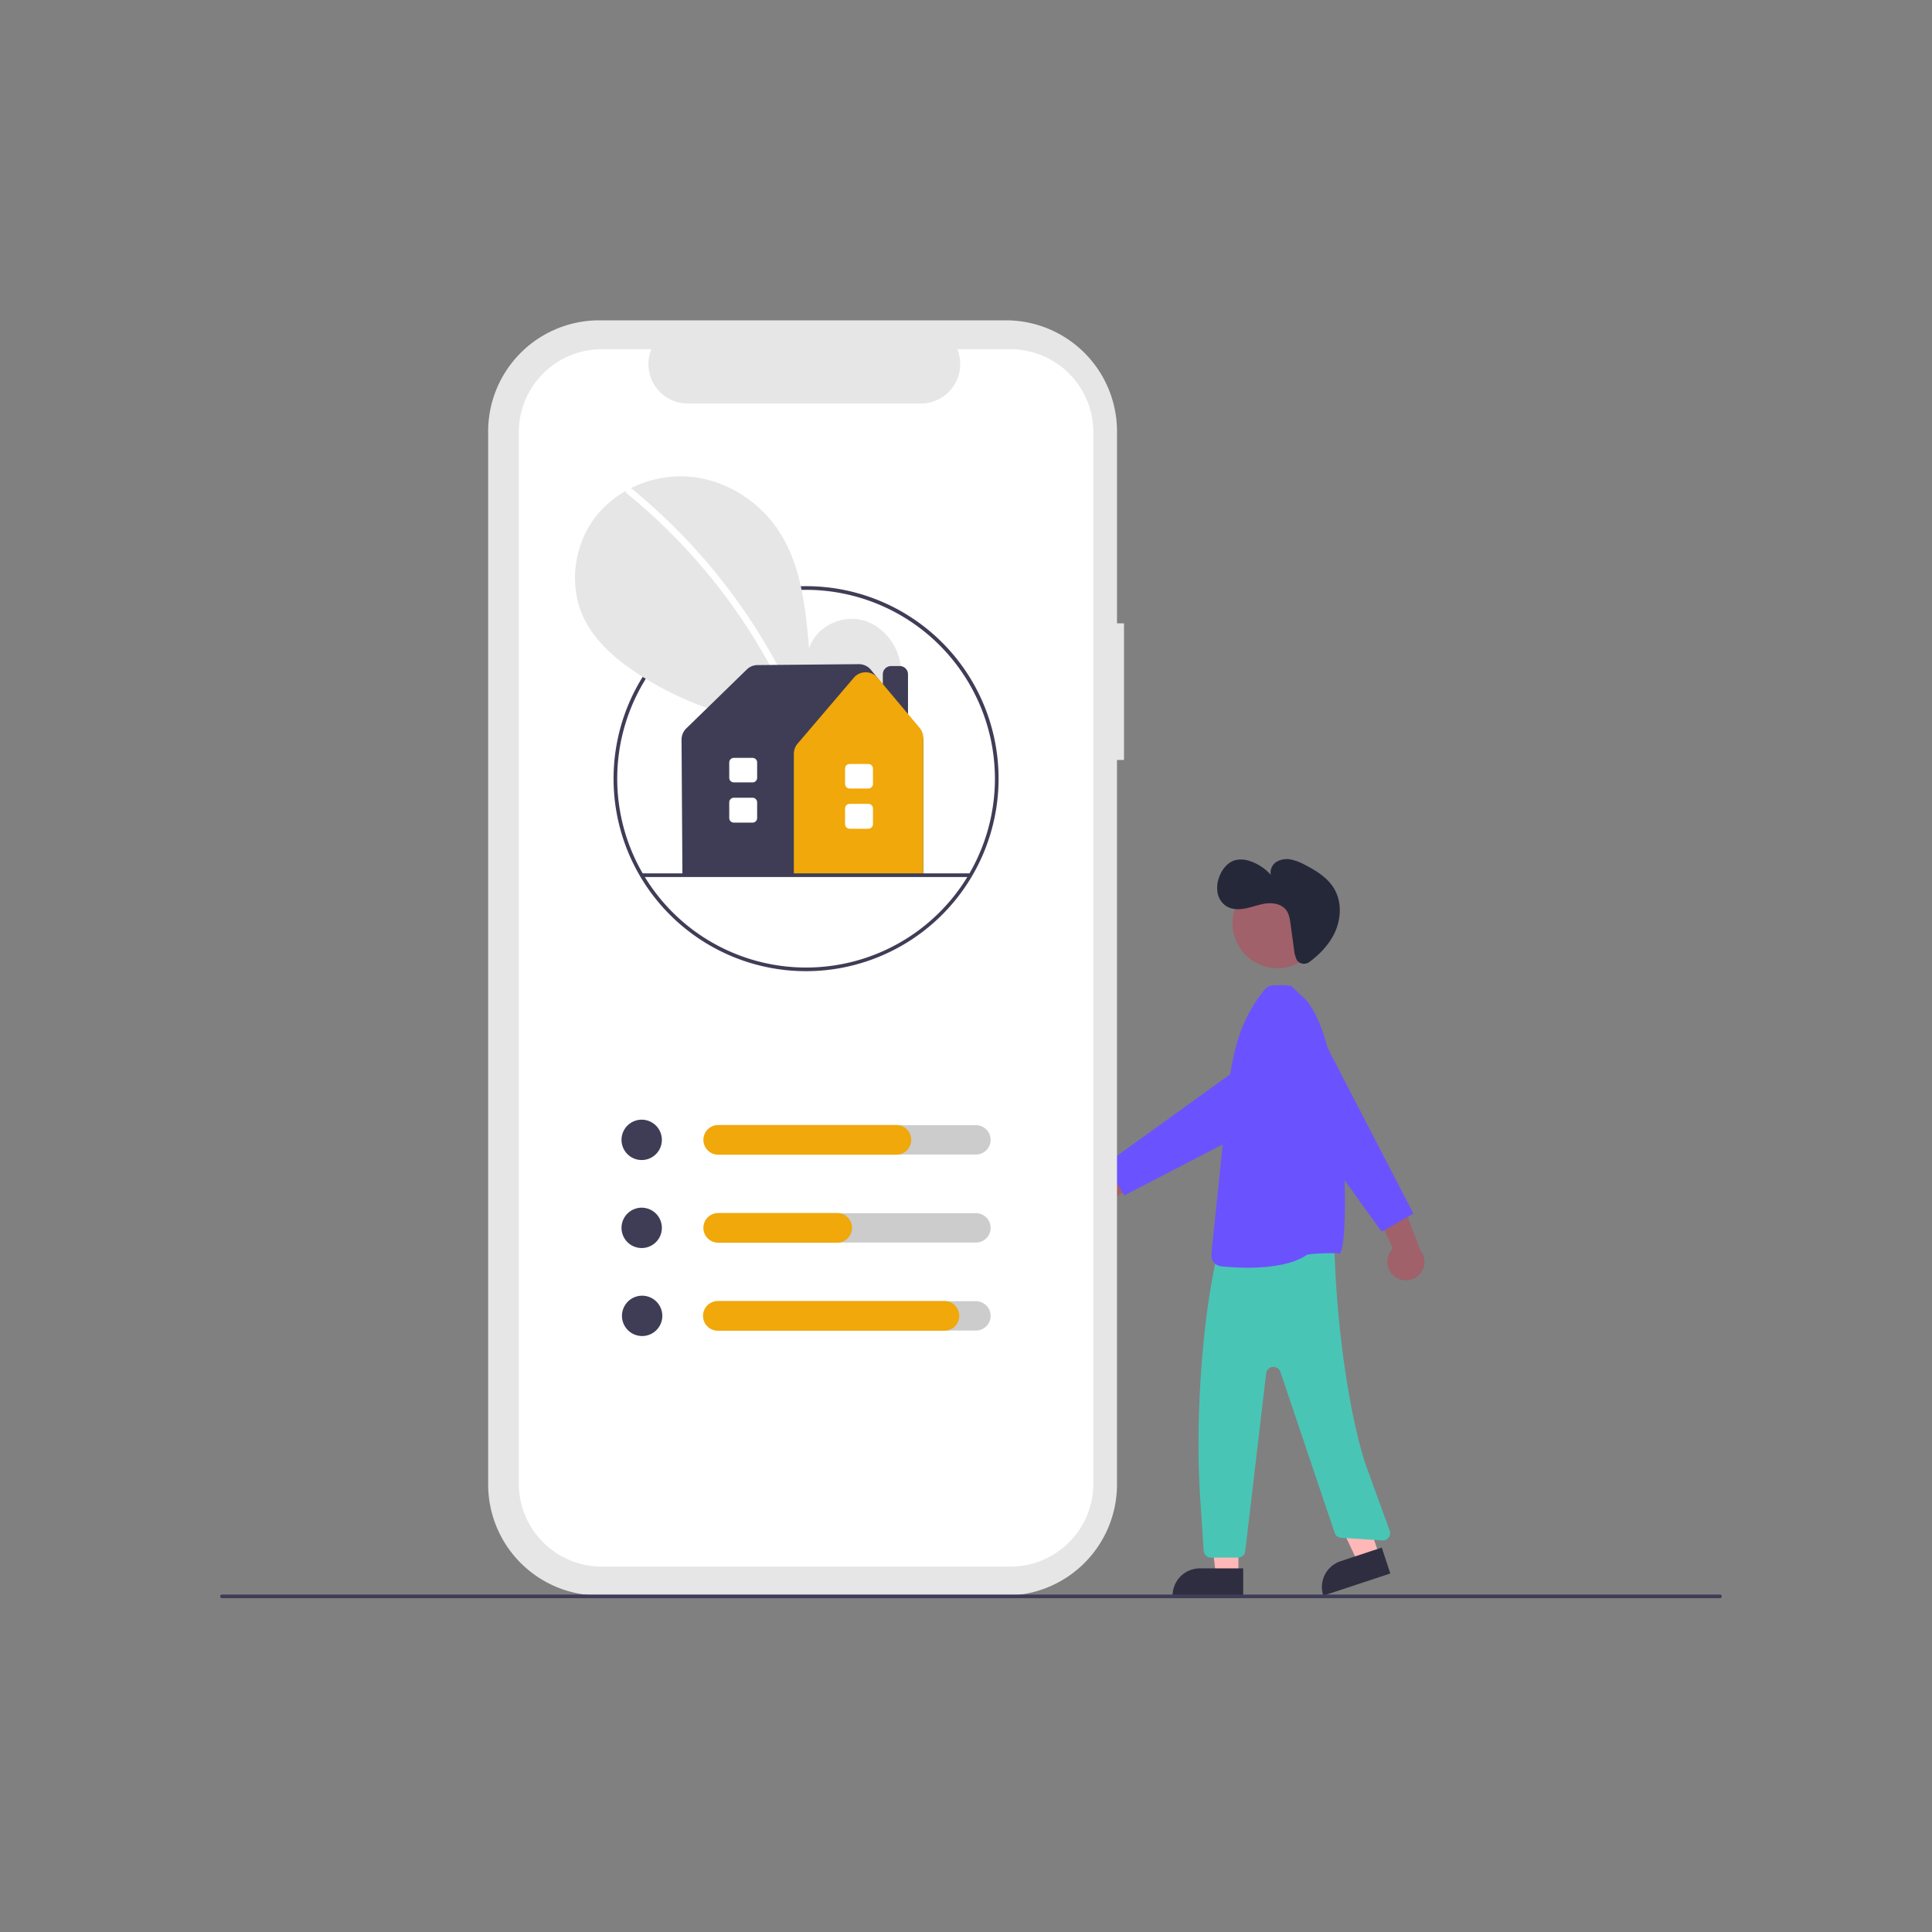 <svg width="193" height="193" fill="none" xmlns="http://www.w3.org/2000/svg"><rect width="100%" height="100%" fill="#808080" stroke="none"/><g clip-path="url(#a)"><path d="m137.777 155.358-2.132.705-3.732-7.888 3.147-1.04 2.717 8.223Z" fill="#FFB8B8"/><path d="m133.921 155.957 4.112-1.359.856 2.589-6.701 2.215a2.74 2.74 0 0 1 .153-2.081 2.73 2.73 0 0 1 1.58-1.364Z" fill="#2F2E41"/><path d="m123.713 157.317-2.246-.001-1.068-8.66h3.314v8.661Z" fill="#FFB8B8"/><path d="M119.863 156.675h4.331v2.727h-7.057a2.727 2.727 0 0 1 2.726-2.727Z" fill="#2F2E41"/><path d="m121.637 125.167-.114.506c-1.547 6.852-2.098 16.821-1.636 23.83l.357 5.414a.732.732 0 0 0 .731.684h2.692a.73.73 0 0 0 .727-.647l2.09-17.759a.728.728 0 0 1 .658-.643.735.735 0 0 1 .768.508l5.415 16.049c.044.14.13.264.246.356a.74.74 0 0 0 .405.154l4.112.265a.725.725 0 0 0 .768-.599.733.733 0 0 0-.022-.351l-2.475-6.805c-1.912-6.108-2.94-15.388-3.053-21.787a.724.724 0 0 0-.244-.534.744.744 0 0 0-.557-.183l-10.223.974a.728.728 0 0 0-.645.568Z" fill="#49C5B6"/><path d="M127.623 96.718a4.498 4.498 0 1 0 0-8.997 4.498 4.498 0 0 0 0 8.996Z" fill="#A0616A"/><path d="M124.67 126.64a26.399 26.399 0 0 1-2.682-.141 1.103 1.103 0 0 1-.98-1.19l1.534-14.818c.37-4.191.941-8.237 3.832-11.663a1.106 1.106 0 0 1 .794-.39l.108-.004c1.141-.048 1.666-.006 1.814.142l.796.784c4.85 3.587 5.052 26.311 3.857 25.863-.232-.086-2.992.001-3.184.132-1.558 1.062-4.063 1.285-5.889 1.285Z" fill="#6B52FF"/><path d="M107.021 118.415a1.844 1.844 0 0 1 1.994-1.029c.265.048.516.154.736.309l5.323-3.808.129 3.399-5.074 3.095a1.851 1.851 0 0 1-3.108-1.966Z" fill="#A0616A"/><path d="m112.307 119.42-1.803-3.174 16.423-11.841a3.321 3.321 0 0 1 5.233 2.231 3.323 3.323 0 0 1-1.762 3.415l-18.091 9.369Z" fill="#6B52FF"/><path d="M129.644 96.022a.889.889 0 0 0 1.162.075c1.06-.786 1.991-1.764 2.542-2.957.631-1.368.701-3.045-.06-4.345-.643-1.098-1.779-1.807-2.911-2.39a5.173 5.173 0 0 0-1.405-.54 2.005 2.005 0 0 0-1.457.234 1.257 1.257 0 0 0-.568 1.299 4.728 4.728 0 0 0-2.02-1.356 2.613 2.613 0 0 0-1.543-.112c-.719.203-1.243.842-1.53 1.531a3.062 3.062 0 0 0-.231 1.671 2.035 2.035 0 0 0 .892 1.398c.594.368 1.352.342 2.034.192.682-.15 1.342-.412 2.038-.478.695-.066 1.469.108 1.893.663.298.392.374.903.441 1.39l.348 2.535c.028.367.122.725.276 1.059a.61.61 0 0 0 .099.131Z" fill="#252839"/><path d="M139.35 127.541a1.832 1.832 0 0 1-.759-1.362 1.846 1.846 0 0 1 .557-1.455l-2.756-5.936 3.364.502 2.101 5.561a1.85 1.85 0 0 1-1.239 3.039 1.847 1.847 0 0 1-1.268-.349Z" fill="#A0616A"/><path d="m141.192 121.235-3.173 1.803-11.842-16.423a3.321 3.321 0 0 1 2.231-5.233 3.323 3.323 0 0 1 3.415 1.762l9.369 18.091Z" fill="#6B52FF"/><path d="M112.285 62.272h-.7V43.098A11.099 11.099 0 0 0 100.487 32H59.863a11.098 11.098 0 0 0-11.098 11.098v105.191a11.097 11.097 0 0 0 11.098 11.098h40.624a11.099 11.099 0 0 0 11.097-11.098v-72.37h.7l.001-13.647Z" fill="#E6E6E6"/><path d="M100.935 34.886h-5.303a3.938 3.938 0 0 1-3.645 5.425H68.714a3.936 3.936 0 0 1-3.646-5.425h-4.953a8.288 8.288 0 0 0-8.287 8.288v105.038a8.29 8.29 0 0 0 8.287 8.288h40.82a8.287 8.287 0 0 0 8.287-8.288V43.174a8.288 8.288 0 0 0-8.287-8.288Z" fill="#fff"/><path d="M80.525 97.018a19.231 19.231 0 1 1 19.23-19.23 19.252 19.252 0 0 1-19.23 19.23Zm0-38.095a18.865 18.865 0 1 0 18.864 18.864 18.885 18.885 0 0 0-18.864-18.864Z" fill="#3F3D56"/><path d="M87.588 72.201c1.647-1.392 2.648-3.59 2.385-5.73-.262-2.14-1.887-4.108-3.995-4.563-2.108-.454-4.51.804-5.15 2.863-.353-3.97-.76-8.106-2.87-11.486-1.91-3.061-5.22-5.252-8.808-5.643-3.587-.392-7.364 1.088-9.601 3.92-2.237 2.83-2.785 6.947-1.218 10.197 1.154 2.395 3.28 4.177 5.509 5.627 7.108 4.626 15.926 6.188 24.317 4.954l-.569-.139Z" fill="#E6E6E6"/><path d="M63.096 48.812a58.167 58.167 0 0 1 8.107 8.05 58.343 58.343 0 0 1 9.131 15.259c.165.403-.49.578-.652.18a58.016 58.016 0 0 0-17.064-23.01c-.338-.276.143-.752.478-.48Z" fill="#fff"/><path d="M64.103 115.883a2.015 2.015 0 1 0 0-4.03 2.015 2.015 0 0 0 0 4.03Z" fill="#3F3D56"/><path d="M97.496 115.333h-25.64a1.464 1.464 0 1 1 0-2.93h25.64a1.464 1.464 0 1 1 0 2.93Z" fill="#CCC"/><path d="M89.543 115.351H71.75a1.483 1.483 0 1 1 0-2.966h17.794a1.48 1.48 0 0 1 1.483 1.483 1.484 1.484 0 0 1-1.483 1.483Z" fill="#F0A80A"/><path d="M64.103 124.674a2.015 2.015 0 1 0 0-4.03 2.015 2.015 0 0 0 0 4.03Z" fill="#3F3D56"/><path d="M97.496 124.125h-25.64a1.465 1.465 0 0 1 0-2.931h25.64a1.468 1.468 0 0 1 1.465 1.465 1.463 1.463 0 0 1-1.465 1.466Z" fill="#CCC"/><path d="M64.103 133.465a2.015 2.015 0 1 0 0-4.029 2.015 2.015 0 0 0 0 4.029Z" fill="#3F3D56"/><path d="M97.496 132.916h-25.64a1.468 1.468 0 0 1-1.466-1.465 1.467 1.467 0 0 1 1.465-1.466h25.641a1.468 1.468 0 0 1 1.465 1.466 1.466 1.466 0 0 1-1.465 1.465Z" fill="#CCC"/><path d="M83.683 124.142H71.749a1.483 1.483 0 1 1 0-2.966h11.934a1.484 1.484 0 0 1 0 2.966ZM94.305 132.933H71.75a1.483 1.483 0 1 1 0-2.965h22.556a1.483 1.483 0 1 1 0 2.965Z" fill="#F0A80A"/><path d="M90.707 74.797H88.19V67.36a.825.825 0 0 1 .824-.824h.869a.825.825 0 0 1 .824.824v7.438Z" fill="#3F3D56"/><path d="M92.233 87.455H68.171l-.087-13.561a1.565 1.565 0 0 1 .471-1.126l6.045-5.887a1.55 1.55 0 0 1 1.072-.442l10.116-.092a1.567 1.567 0 0 1 1.206.555l.001.001 4.805 5.893c.28.343.433.772.433 1.215v13.444Z" fill="#3F3D56"/><path d="M92.233 87.455h-12.93V75.301c0-.37.131-.728.371-1.01l5.619-6.587a1.554 1.554 0 0 1 1.184-.546h.006a1.554 1.554 0 0 1 1.186.555l4.2 4.999c.235.28.364.635.364 1.001v13.742Z" fill="#F0A80A"/><path d="M86.748 82.787h-1.87a.458.458 0 0 1-.459-.458v-1.568a.458.458 0 0 1 .458-.458h1.87a.458.458 0 0 1 .459.458v1.568a.459.459 0 0 1-.458.458ZM86.748 78.768h-1.87a.459.459 0 0 1-.459-.458v-1.532a.458.458 0 0 1 .458-.458h1.87a.459.459 0 0 1 .459.458v1.532a.458.458 0 0 1-.458.458ZM75.178 82.177h-1.87a.458.458 0 0 1-.459-.458V80.15a.458.458 0 0 1 .458-.458h1.871a.459.459 0 0 1 .458.458v1.569a.458.458 0 0 1-.458.458ZM75.178 78.157h-1.87a.458.458 0 0 1-.459-.458v-1.532a.458.458 0 0 1 .458-.458h1.871a.458.458 0 0 1 .458.458V77.7a.458.458 0 0 1-.458.458Z" fill="#fff"/><path d="M96.89 87.614H64.16a.183.183 0 1 1 0-.366h32.73a.184.184 0 0 1 0 .366ZM171.817 159.656H22.183a.185.185 0 0 1-.183-.183.183.183 0 0 1 .183-.184h149.634a.184.184 0 0 1 .183.184.184.184 0 0 1-.183.183Z" fill="#3F3D56"/></g><defs><clipPath id="a"><path fill="#fff" transform="translate(22 32)" d="M0 0h150v127.656H0z"/></clipPath></defs></svg>

